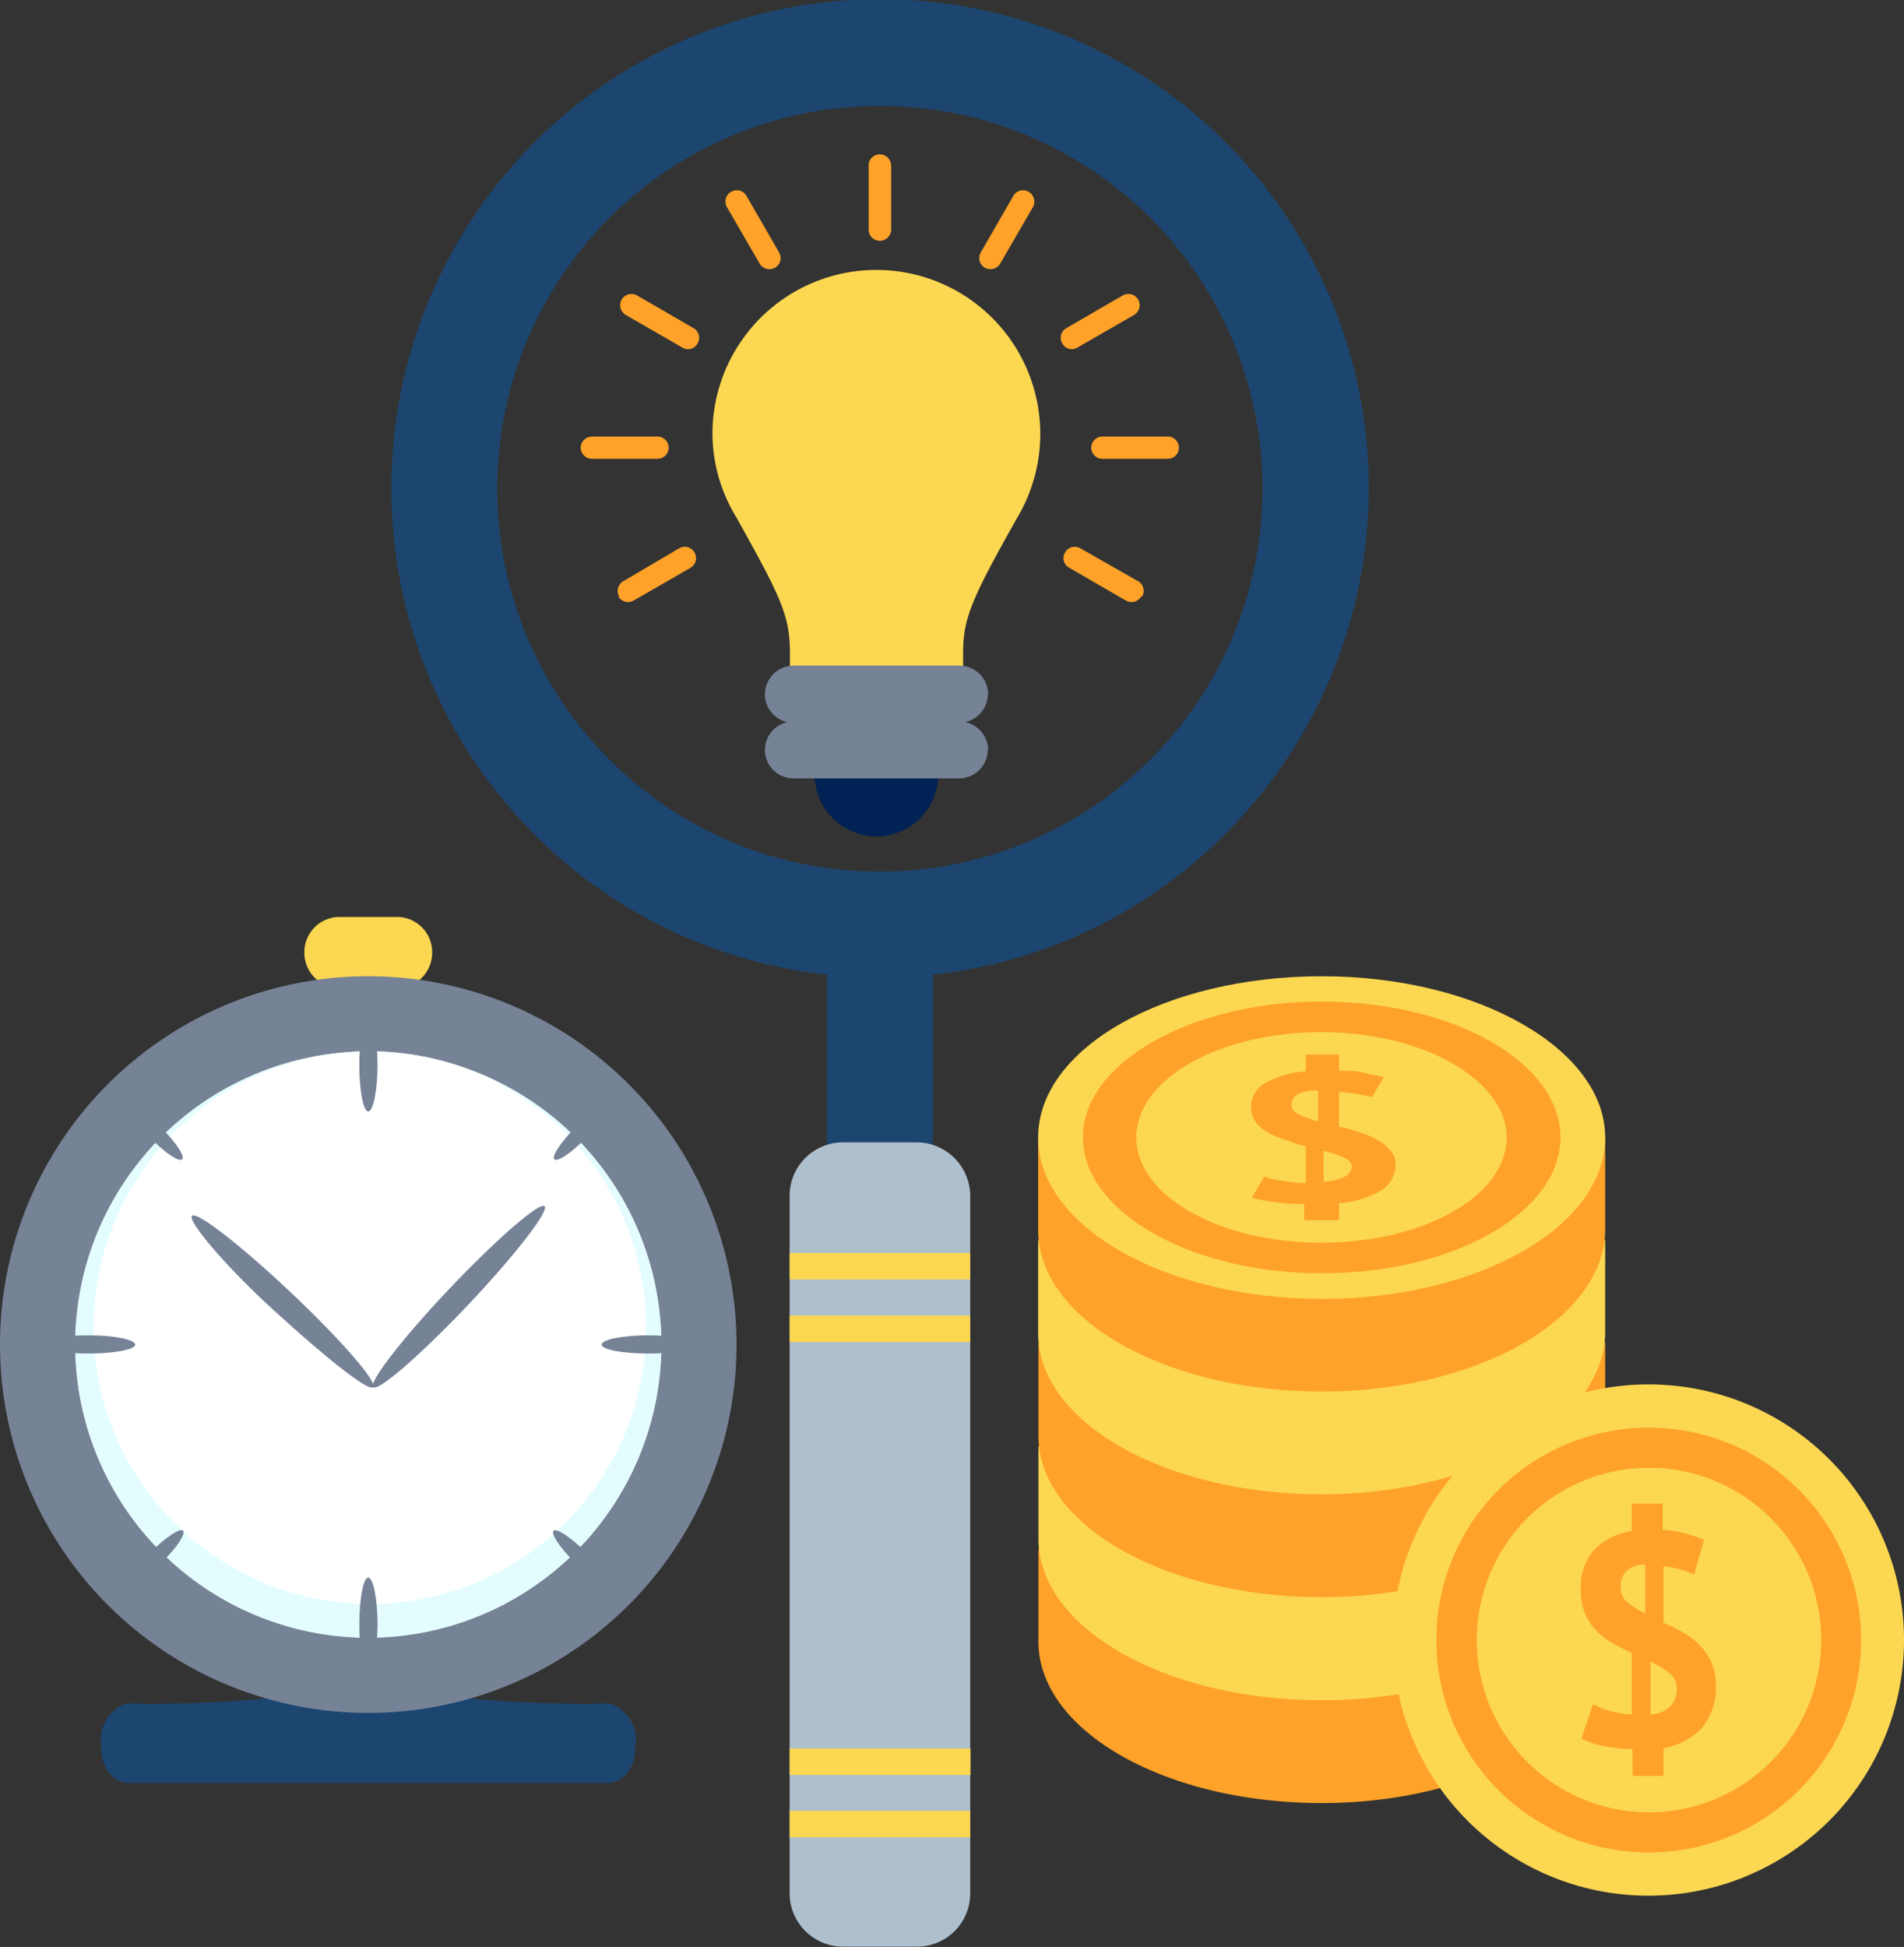 <svg xmlns="http://www.w3.org/2000/svg" viewBox="0 0 61.68 63.06"><rect x="0" y="0" width="61.68" height="63.06" fill="#333333" stroke="none"/><defs><style>.cls-1{fill:#ffa229;}.cls-2{fill:#fcd751;}.cls-3{fill:#1c4670;}.cls-4{fill:#aebfce;}.cls-5{fill:#002254;}.cls-6{fill:#768296;}.cls-7{fill:#e3fdff;}.cls-8{fill:#fff;}</style></defs><title>Asset 7</title><g id="Layer_2" data-name="Layer 2"><g id="Layer_1-2" data-name="Layer 1"><path class="cls-1" d="M50.37,50.17a12.22,12.22,0,0,0-7.55-2.25,12.2,12.2,0,0,0-7.55,2.25H33.64v3c0,2.89,4.11,5.23,9.18,5.23S52,56,52,53.14v-3Z"/><path class="cls-2" d="M50.37,46.84a12.22,12.22,0,0,0-7.55-2.26,12.2,12.2,0,0,0-7.55,2.26H33.64v3c0,2.89,4.11,5.23,9.18,5.23S52,52.7,52,49.81v-3Z"/><path class="cls-1" d="M50.37,43.51a12.22,12.22,0,0,0-7.55-2.26,12.18,12.18,0,0,0-7.55,2.26H33.64v3c0,2.88,4.11,5.22,9.18,5.22S52,49.36,52,46.48v-3Z"/><path class="cls-2" d="M50.37,40.18a12.16,12.16,0,0,0-7.55-2.26,12.12,12.12,0,0,0-7.55,2.26H33.63v3c0,2.88,4.11,5.22,9.19,5.22S52,46,52,43.15v-3Z"/><path class="cls-1" d="M50.37,36.84a12.22,12.22,0,0,0-7.55-2.25,12.18,12.18,0,0,0-7.55,2.25H33.63v3c0,2.89,4.11,5.23,9.19,5.23S52,42.7,52,39.81v-3Z"/><path class="cls-2" d="M52,36.84c0,2.89-4.11,5.23-9.18,5.23s-9.19-2.34-9.19-5.23,4.11-5.22,9.19-5.22S52,34,52,36.84Z"/><path class="cls-1" d="M50.55,36.84c0,2.43-3.46,4.4-7.73,4.4s-7.74-2-7.74-4.4,3.47-4.4,7.74-4.4S50.55,34.41,50.55,36.84Z"/><path class="cls-2" d="M48.81,36.84c0,1.89-2.68,3.41-6,3.41s-6-1.52-6-3.41,2.68-3.41,6-3.41S48.81,35,48.81,36.84Z"/><path class="cls-1" d="M42.25,39a7.9,7.9,0,0,1-1-.07,4.74,4.74,0,0,1-.7-.14l.41-.68a2.78,2.78,0,0,0,.52.13,7.85,7.85,0,0,0,.82.08V37.11c-.22,0-.43-.12-.65-.19a2.44,2.44,0,0,1-.57-.24,1.22,1.22,0,0,1-.4-.34.76.76,0,0,1-.15-.48.87.87,0,0,1,.47-.79,3.24,3.24,0,0,1,1.3-.37v-.54h1.08v.52c.31,0,.58,0,.81.07l.64.13-.38.65L44,35.44a5.08,5.08,0,0,0-.62-.07v1.12q.33.07.66.18a2.81,2.81,0,0,1,.58.25,1.33,1.33,0,0,1,.42.34.69.69,0,0,1,.17.46,1,1,0,0,1-.49.85,3.08,3.08,0,0,1-1.34.4v.55H42.25Zm-.41-3.2q0,.18.24.3a4,4,0,0,0,.62.22v-1a1.32,1.32,0,0,0-.68.13A.38.38,0,0,0,41.84,35.8Zm1.95,2c0-.12-.08-.23-.26-.31a4.9,4.9,0,0,0-.65-.22v1a1.59,1.59,0,0,0,.69-.16A.41.41,0,0,0,43.79,37.8Z"/><path class="cls-3" d="M28.5,31.66v0A15.82,15.82,0,0,1,12.68,15.83,15.83,15.83,0,1,1,39.7,27,15.74,15.74,0,0,1,28.5,31.66Zm0-28.23A12.4,12.4,0,0,0,19.74,24.6a12.31,12.31,0,0,0,8.76,3.63h0a12.4,12.4,0,1,0,0-24.8Z"/><rect class="cls-3" x="26.79" y="29.68" width="3.43" height="10.74"/><path class="cls-4" d="M31.43,61.32a1.72,1.72,0,0,1-1.73,1.73H27.31a1.73,1.73,0,0,1-1.73-1.74V38.77A1.73,1.73,0,0,1,27.31,37H29.7a1.74,1.74,0,0,1,1.73,1.74Z"/><rect class="cls-2" x="25.58" y="40.58" width="5.85" height="0.86"/><rect class="cls-2" x="25.58" y="42.61" width="5.85" height="0.86"/><rect class="cls-2" x="25.58" y="58.65" width="5.85" height="0.86"/><rect class="cls-2" x="25.58" y="56.63" width="5.86" height="0.86"/><path class="cls-2" d="M32.94,16.79A5.31,5.31,0,1,0,23.08,14a5.24,5.24,0,0,0,.77,2.75c1.43,2.56,1.73,3.17,1.74,4.35,0,1.75,0,3.15,0,3.15H31.2s0-1.4,0-3.15C31.21,20,31.5,19.35,32.94,16.79Z"/><path class="cls-5" d="M28.39,25.09h-2a2,2,0,0,0,4,0Z"/><path class="cls-6" d="M32,22.49a.93.93,0,0,1-.93.92H25.7a.92.92,0,0,1-.92-.92h0a.93.93,0,0,1,.92-.93h5.38a.93.93,0,0,1,.93.93Z"/><path class="cls-6" d="M31.72,22.31a.81.81,0,0,1-.85.74H25.92a.81.81,0,0,1-.85-.74h0a.81.81,0,0,1,.85-.75h4.95a.81.81,0,0,1,.85.75Z"/><path class="cls-6" d="M32,24.29a.93.93,0,0,1-.93.92H25.7a.92.92,0,0,1-.92-.92h0a.92.92,0,0,1,.92-.92h5.38a.93.93,0,0,1,.93.92Z"/><path class="cls-1" d="M28.5,5a.37.37,0,0,1,.37.36V7.44a.37.37,0,0,1-.37.36h0a.36.36,0,0,1-.36-.36V5.32A.36.36,0,0,1,28.5,5Z"/><path class="cls-1" d="M23.69,6.21a.36.36,0,0,1,.49.13l1.06,1.84a.36.36,0,0,1-.13.49h0a.37.37,0,0,1-.5-.13L23.55,6.71a.36.36,0,0,1,.14-.5Z"/><path class="cls-1" d="M20.14,9.7a.37.37,0,0,1,.5-.13l1.83,1.06a.36.36,0,0,1,.13.49h0a.35.35,0,0,1-.49.14L20.27,10.2a.37.37,0,0,1-.13-.5Z"/><path class="cls-1" d="M18.81,14.5a.37.37,0,0,1,.37-.36H21.3a.36.36,0,0,1,.36.36h0a.36.36,0,0,1-.36.36H19.18a.37.37,0,0,1-.37-.36Z"/><path class="cls-1" d="M20.06,19.32a.36.36,0,0,1,.14-.5L22,17.76a.36.36,0,0,1,.5.14h0a.36.36,0,0,1-.13.49l-1.84,1.06a.37.37,0,0,1-.5-.13Z"/><path class="cls-1" d="M33.32,6.21a.36.36,0,0,0-.49.13L31.77,8.18a.36.36,0,0,0,.13.49h0a.37.37,0,0,0,.5-.13l1.06-1.83a.37.37,0,0,0-.14-.5Z"/><path class="cls-1" d="M36.87,9.7a.37.37,0,0,0-.5-.13l-1.83,1.06a.36.36,0,0,0-.13.49h0a.35.35,0,0,0,.49.14l1.84-1.06a.37.37,0,0,0,.13-.5Z"/><path class="cls-1" d="M38.19,14.5a.36.36,0,0,0-.36-.36H35.71a.36.36,0,0,0-.36.36h0a.36.36,0,0,0,.36.36h2.12a.36.36,0,0,0,.36-.36Z"/><path class="cls-1" d="M37,19.32a.36.36,0,0,0-.14-.5L35,17.76a.36.36,0,0,0-.5.14h0a.35.35,0,0,0,.14.49l1.83,1.06a.37.37,0,0,0,.5-.13Z"/><path class="cls-6" d="M31.72,24.11a.8.8,0,0,1-.85.74H25.92a.8.8,0,0,1-.85-.74h0a.8.8,0,0,1,.85-.74h4.95a.8.8,0,0,1,.85.74Z"/><path class="cls-2" d="M61.68,53.12a8.28,8.28,0,1,1-8.27-8.28A8.27,8.27,0,0,1,61.68,53.12Z"/><path class="cls-1" d="M60.29,53.12a6.88,6.88,0,1,1-6.88-6.88A6.88,6.88,0,0,1,60.29,53.12Z"/><path class="cls-2" d="M59,53.12a5.58,5.58,0,1,1-5.58-5.58A5.58,5.58,0,0,1,59,53.12Z"/><path class="cls-1" d="M52.88,56.65a5.31,5.31,0,0,1-1-.11,3.17,3.17,0,0,1-.65-.23l.38-1.12a2.1,2.1,0,0,0,.49.21,3.62,3.62,0,0,0,.76.13v-2a5.59,5.59,0,0,1-.6-.3,2.11,2.11,0,0,1-.53-.4,1.79,1.79,0,0,1-.38-.56,2.05,2.05,0,0,1-.14-.78,1.83,1.83,0,0,1,.44-1.3,2.14,2.14,0,0,1,1.21-.6v-.89h1v.85a3.8,3.8,0,0,1,.75.12c.21.06.41.13.59.2L54.88,51a3.13,3.13,0,0,0-.42-.16,2.88,2.88,0,0,0-.57-.11v1.83c.2.09.41.19.61.3a2.41,2.41,0,0,1,.54.41,1.83,1.83,0,0,1,.39.55,1.73,1.73,0,0,1,.15.75,2,2,0,0,1-.45,1.4,2.19,2.19,0,0,1-1.24.65v.9h-1Zm-.38-5.24a.61.61,0,0,0,.22.49,2.88,2.88,0,0,0,.58.36V50.68a.8.8,0,0,0-.63.22A.75.75,0,0,0,52.5,51.41Zm1.82,3.28a.61.61,0,0,0-.25-.51,2.8,2.8,0,0,0-.6-.36v1.71a1,1,0,0,0,.64-.26A.83.83,0,0,0,54.32,54.69Z"/><path class="cls-3" d="M19.78,55.18s-6.46.15-7.85-1.06c-1.39,1.21-7.85,1.06-7.85,1.06a1.26,1.26,0,0,0-.8,1.36c0,1.13.8,1.2.8,1.2h15.7s.78-.07.8-1.2A1.26,1.26,0,0,0,19.78,55.18Z"/><path class="cls-3" d="M19.78,55.18h-.51a1,1,0,0,1,.7,1c0,.84-.9.71-.9.71H4.8s-.88.13-.9-.71a1,1,0,0,1,.69-1H4.08a1.26,1.26,0,0,0-.8,1.36c0,1.13.8,1.2.8,1.2h15.7s.78-.07.8-1.2A1.26,1.26,0,0,0,19.78,55.18Z"/><path class="cls-2" d="M14,30.84A1.14,1.14,0,0,1,12.88,32H11a1.14,1.14,0,0,1-1.14-1.14h0A1.14,1.14,0,0,1,11,29.7h1.9A1.14,1.14,0,0,1,14,30.84Z"/><path class="cls-6" d="M11.93,31.62A11.93,11.93,0,1,0,23.86,43.55,11.93,11.93,0,0,0,11.93,31.62Zm0,21.43a9.5,9.5,0,1,1,9.5-9.5A9.5,9.5,0,0,1,11.93,53.05Z"/><path class="cls-7" d="M11.93,34.05a9.5,9.5,0,1,0,9.5,9.5A9.5,9.5,0,0,0,11.93,34.05Z"/><path class="cls-8" d="M11.93,34.05a8.95,8.95,0,1,0,9,9A8.95,8.95,0,0,0,11.93,34.05Z"/><path class="cls-6" d="M15.15,42.28c-1.53,1.61-2.9,2.8-3.06,2.65s.95-1.59,2.48-3.2,2.91-2.81,3.07-2.66S16.68,40.66,15.15,42.28Z"/><path class="cls-6" d="M9.43,41.87c1.62,1.53,2.81,2.9,2.66,3.06s-1.59-1-3.21-2.48-2.81-2.91-2.66-3.07S7.81,40.34,9.43,41.87Z"/><path class="cls-6" d="M12.23,52.61c0,.83-.14,1.51-.3,1.51s-.29-.68-.29-1.51.13-1.51.29-1.51S12.23,51.78,12.23,52.61Z"/><path class="cls-6" d="M12.23,34.49c0-.83-.14-1.51-.3-1.51s-.29.68-.29,1.51.13,1.51.29,1.51S12.23,35.32,12.23,34.49Z"/><path class="cls-6" d="M21,43.25c.84,0,1.51.14,1.51.3s-.67.29-1.51.29-1.51-.13-1.51-.29S20.16,43.25,21,43.25Z"/><path class="cls-6" d="M2.87,43.25c-.83,0-1.51.14-1.51.3s.68.29,1.51.29,1.51-.13,1.51-.29S3.71,43.25,2.87,43.25Z"/><path class="cls-6" d="M18.94,50.24c.46.45.75.89.66,1s-.53-.21-1-.66-.75-.9-.67-1S18.48,49.78,18.94,50.24Z"/><path class="cls-6" d="M5.24,36.54c-.45-.46-.89-.75-1-.66s.21.53.66,1,.9.76,1,.67S5.7,37,5.24,36.54Z"/><path class="cls-6" d="M18.62,36.54c.45-.46.9-.75,1-.66s-.2.53-.66,1-.9.76-1,.67S18.16,37,18.62,36.54Z"/><path class="cls-6" d="M4.92,50.24c-.45.45-.75.89-.66,1s.53-.21,1-.66.76-.9.67-1S5.38,49.78,4.92,50.24Z"/></g></g></svg>